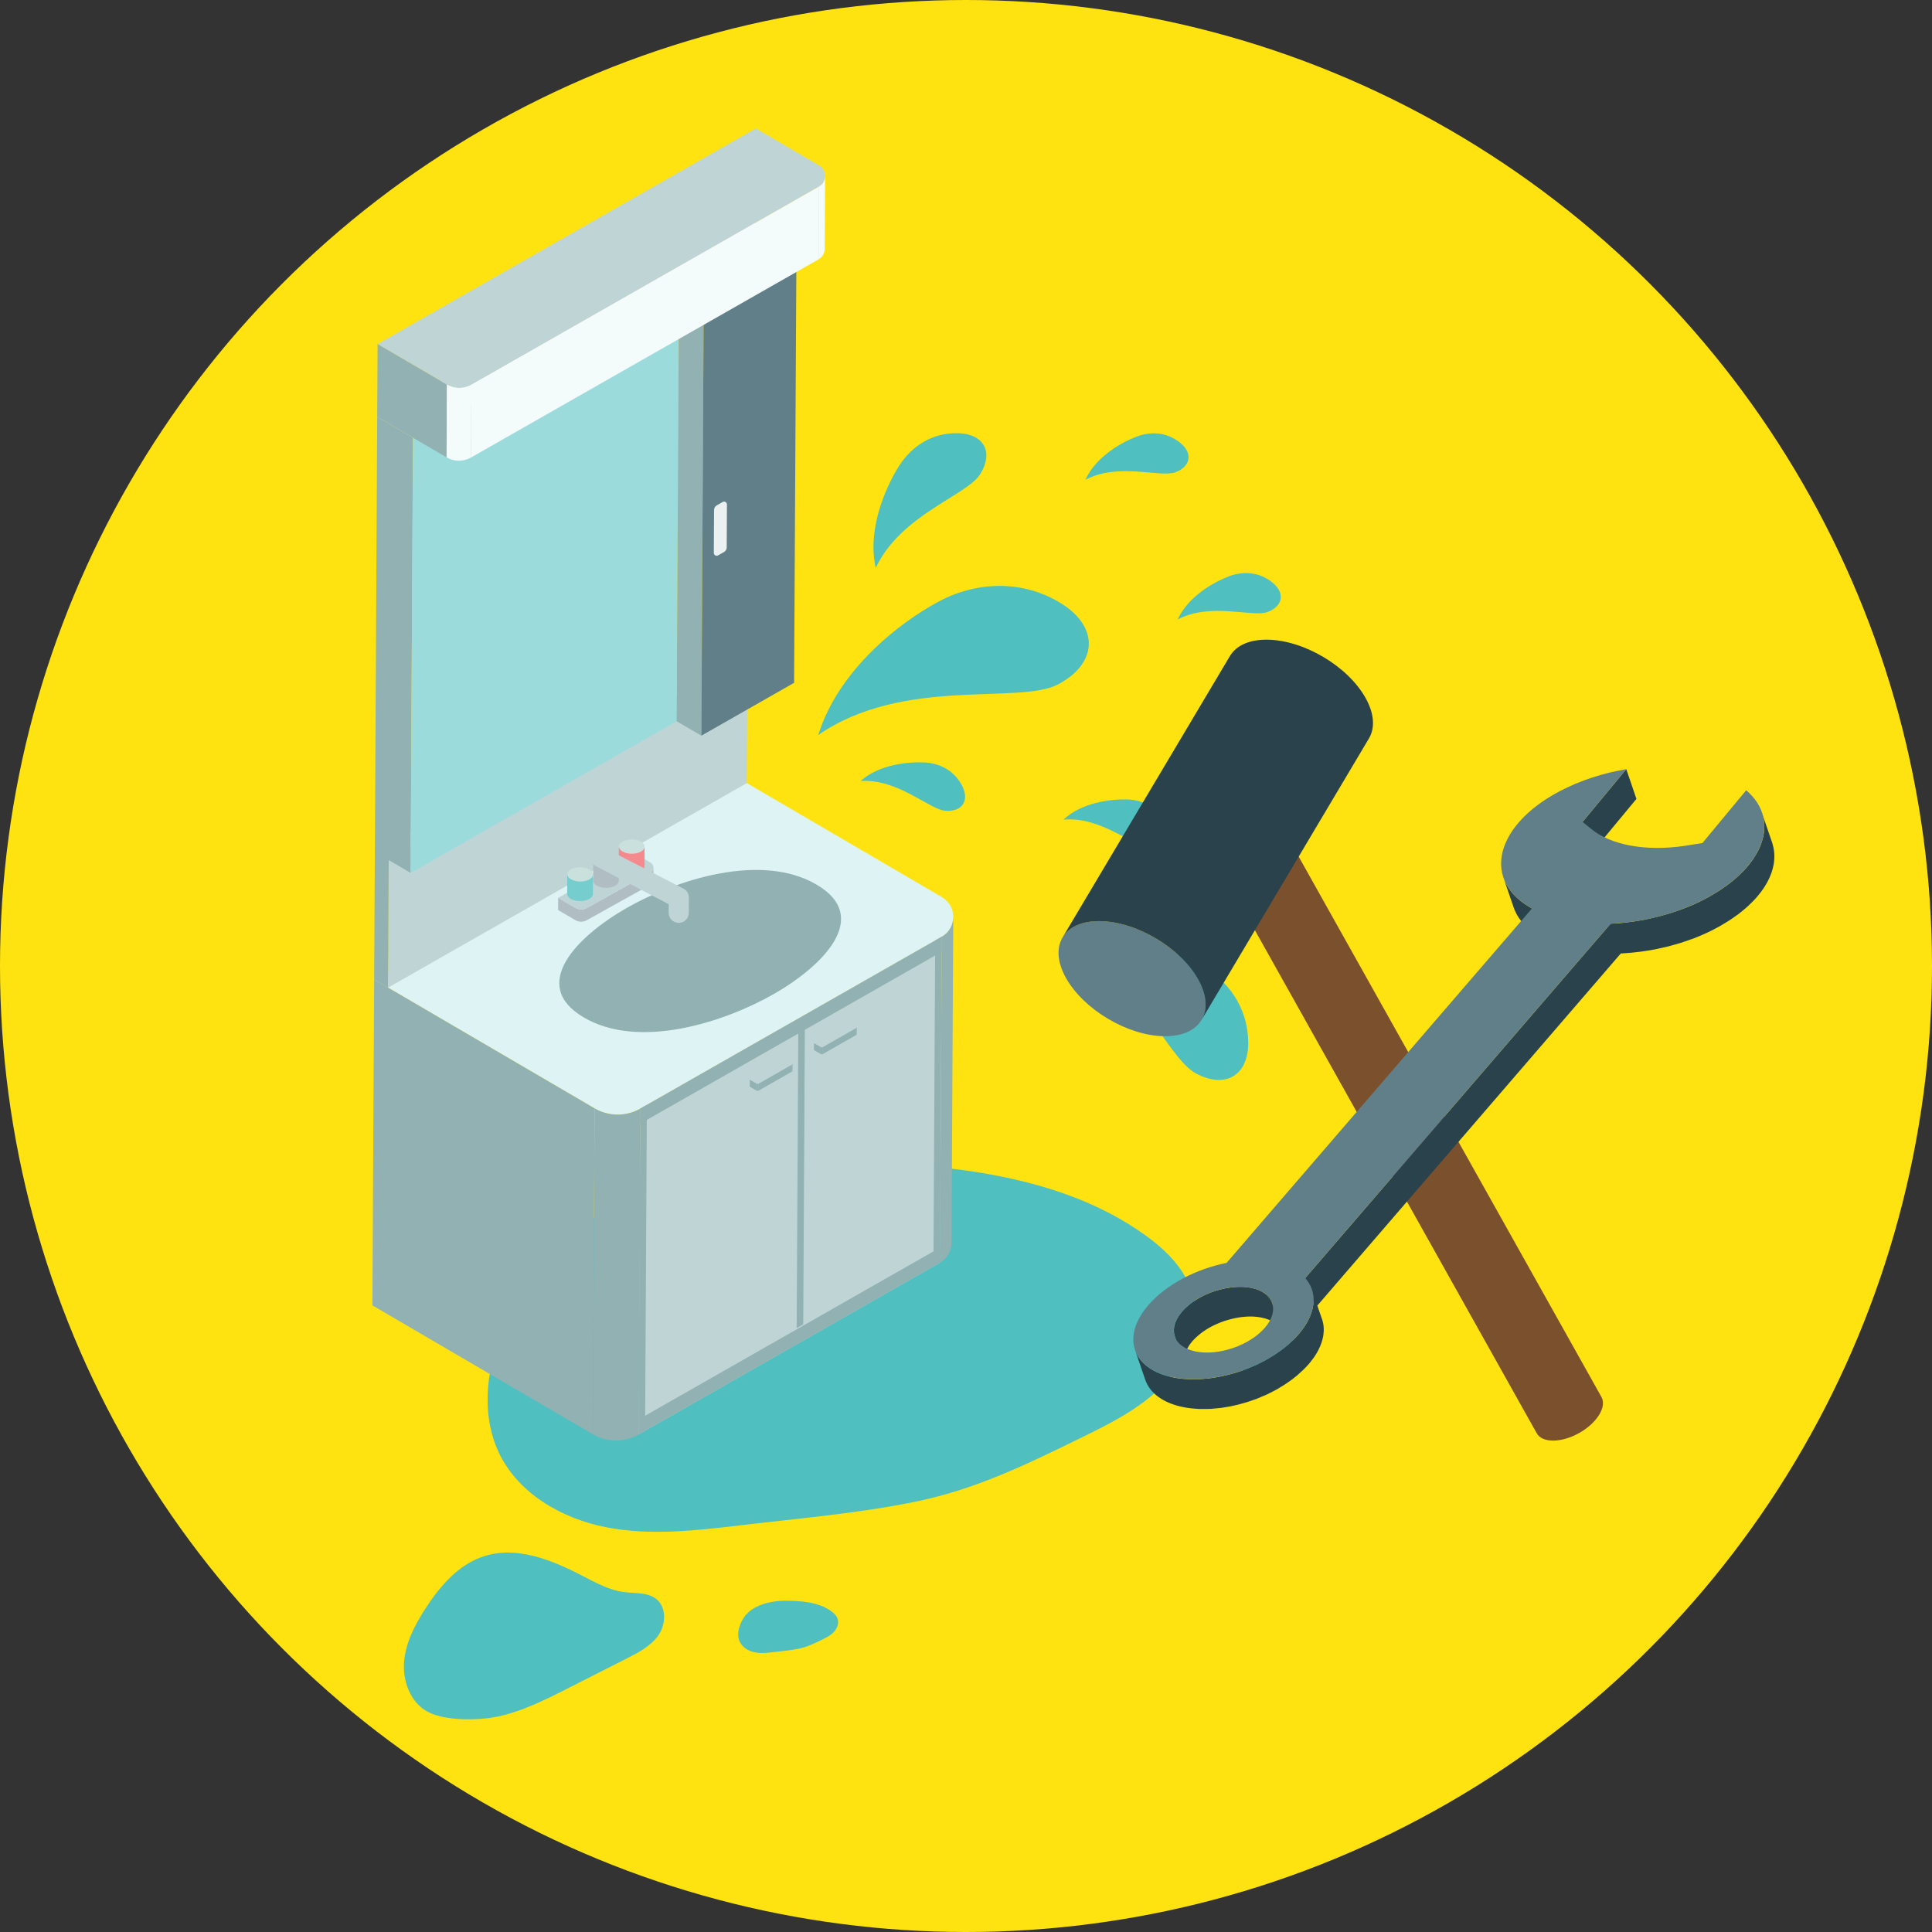 <svg width="214" height="214" viewBox="0 0 214 214" fill="none" xmlns="http://www.w3.org/2000/svg">
<rect x="0" y="0" width="214" height="214" fill="#333333" stroke="none"/>
<circle cx="107" cy="107" r="107" fill="#FFE311"/>
<mask id="mask0_8346_6517" style="mask-type:alpha" maskUnits="userSpaceOnUse" x="0" y="0" width="214" height="214">
<circle cx="107" cy="107" r="107" fill="#FF6666"/>
</mask>
<g mask="url(#mask0_8346_6517)">
<path d="M130.749 150.921C130.224 151.805 129.593 152.627 128.89 153.357C126.322 156.026 122.92 157.704 119.594 159.332C113.569 162.28 107.999 164.987 101.383 166.34C95.006 167.642 88.509 168.18 82.056 168.947C77.085 169.538 72.016 170.126 67.103 169.16C62.19 168.195 57.368 165.402 55.239 160.872C53.523 157.22 53.754 152.892 55.008 149.059C57.386 141.781 61.708 136.703 68.538 133.389C75.595 129.969 83.652 128.668 91.442 128.711C103.206 128.774 116.967 129.693 126.862 136.822C129.134 138.457 131.266 140.541 132.043 143.23C132.789 145.814 132.145 148.578 130.752 150.919L130.749 150.921Z" fill="#4FBFC0"/>
<path d="M92.609 180.445C92.534 180.571 92.444 180.686 92.346 180.788C91.984 181.165 91.504 181.402 91.032 181.633C90.18 182.049 89.394 182.432 88.46 182.624C87.559 182.808 86.641 182.885 85.73 182.993C85.028 183.076 84.312 183.159 83.618 183.024C82.924 182.888 82.243 182.493 81.941 181.852C81.699 181.335 81.732 180.725 81.908 180.184C82.245 179.155 82.854 178.438 83.819 177.97C84.816 177.486 85.953 177.303 87.055 177.309C88.717 177.318 90.66 177.447 92.059 178.454C92.379 178.684 92.682 178.98 92.791 179.36C92.896 179.726 92.805 180.115 92.609 180.445Z" fill="#4FBFC0"/>
<path d="M47.337 189.592C45.465 188.556 44.591 186.223 44.758 184.089C44.925 181.954 45.953 179.984 47.115 178.186C48.722 175.697 50.787 173.285 53.606 172.378C57.234 171.209 61.139 172.792 64.519 174.549C65.999 175.319 67.501 176.143 69.157 176.352C70.382 176.506 71.761 176.355 72.716 177.136C73.85 178.06 73.766 179.917 72.937 181.12C72.107 182.322 70.746 183.03 69.443 183.691C67.492 184.68 65.54 185.672 63.589 186.66C60.854 188.047 58.008 189.56 54.972 190.167C52.876 190.587 49.194 190.614 47.34 189.589L47.337 189.592Z" fill="#4FBFC0"/>
<path d="M143.462 151.916C142.875 152.41 142.179 152.769 141.439 152.967C141.078 153.063 140.707 153.103 140.341 153.166C139.915 153.24 139.45 153.154 139.018 153.18C138.642 153.202 138.249 152.966 138.03 152.67C137.685 152.208 137.636 151.582 137.734 151.014C137.948 149.761 138.846 148.648 140.026 148.173C141.207 147.701 142.626 147.882 143.645 148.64C143.975 148.886 144.273 149.201 144.408 149.591C144.695 150.434 144.143 151.341 143.462 151.916Z" fill="#4FBFC0"/>
<path d="M103.972 66.632C108.325 64.31 113.422 64.259 117.582 66.864C121.741 69.469 121.586 73.466 117.234 75.789C112.881 78.111 100.061 74.888 90.639 81.412C92.848 74.236 99.623 68.952 103.975 66.632L103.972 66.632Z" fill="#4FBFC0"/>
<path d="M99.533 51.693C101.026 49.298 103.396 47.885 106.204 47.987C109.01 48.092 110.074 50.117 108.581 52.51C107.087 54.903 99.812 56.971 97.002 62.894C96.047 58.704 98.039 54.084 99.533 51.691L99.533 51.693Z" fill="#4FBFC0"/>
<path d="M136.093 63.848C137.79 63.199 139.556 63.393 140.957 64.537C142.358 65.68 142.116 67.134 140.422 67.782C138.724 68.43 134.189 66.665 130.447 68.617C131.583 66.096 134.398 64.496 136.095 63.848L136.093 63.848Z" fill="#4FBFC0"/>
<path d="M140.605 88.203C142.408 88.434 143.87 89.441 144.563 91.11C145.256 92.781 144.356 93.946 142.556 93.716C140.753 93.485 137.593 89.783 133.372 89.731C135.567 88.047 138.805 87.972 140.605 88.203Z" fill="#4FBFC0"/>
<path d="M124.844 88.552C126.661 88.603 128.216 89.461 129.07 91.057C129.924 92.65 129.144 93.901 127.327 93.846C125.512 93.794 122.001 90.419 117.796 90.783C119.813 88.892 123.029 88.5 124.844 88.552Z" fill="#4FBFC0"/>
<path d="M125.875 48.37C127.572 47.721 129.339 47.915 130.74 49.059C132.14 50.203 131.898 51.656 130.204 52.304C128.507 52.952 123.971 51.187 120.229 53.139C121.365 50.617 124.18 49.018 125.878 48.37L125.875 48.37Z" fill="#4FBFC0"/>
<path d="M102.426 84.456C104.24 84.555 105.774 85.453 106.586 87.069C107.398 88.686 106.586 89.912 104.772 89.813C102.958 89.714 99.537 86.25 95.325 86.503C97.391 84.665 100.615 84.357 102.429 84.456L102.426 84.456Z" fill="#4FBFC0"/>
<path d="M132.814 106.787C136.115 108.585 138.182 111.626 138.261 115.363C138.343 119.104 135.734 120.675 132.433 118.877C129.134 117.079 125.816 107.567 117.721 104.298C123.215 102.7 129.512 104.986 132.814 106.784L132.814 106.787Z" fill="#4FBFC0"/>
<path d="M104.337 99.376L81.182 85.84L41.445 108.495L65.862 122.769C67.424 123.683 69.355 123.693 70.924 122.797L104.311 103.763C106.005 102.796 106.018 100.361 104.335 99.379L104.337 99.376Z" fill="#DEF3F3"/>
<path d="M65.861 122.77L41.444 108.495L41.249 144.592L65.665 158.866L65.861 122.77Z" fill="#91B1B3"/>
<path d="M70.923 122.797L104.312 103.763L104.117 139.859L70.728 158.893L70.923 122.797Z" fill="#BFD4D5"/>
<path d="M104.118 139.859C104.964 139.377 105.39 138.528 105.395 137.675L105.59 101.568C105.588 102.423 105.163 103.278 104.313 103.763L104.118 139.859Z" fill="#91B1B3"/>
<path d="M70.728 158.893L70.924 122.797C69.352 123.693 67.421 123.683 65.861 122.77L65.666 158.866C67.228 159.779 69.159 159.79 70.728 158.893Z" fill="#91B1B3"/>
<path d="M43.061 95.17L82.797 72.514L82.72 86.742L42.983 109.398L43.061 95.17Z" fill="#BFD4D5"/>
<path d="M41.521 94.27L43.059 95.17L82.796 72.514L81.257 71.614L41.521 94.27Z" fill="#FEE4CE"/>
<path d="M43.059 95.17L41.52 94.27L41.443 108.495L42.982 109.397L43.059 95.17Z" fill="#91B1B3"/>
<path d="M41.782 46.17L45.744 48.485L85.481 25.829L81.519 23.514L41.782 46.17Z" fill="#FDEFE3"/>
<path d="M45.744 48.485L41.782 46.17L41.521 94.37L45.483 96.687L45.744 48.485Z" fill="#91B1B3"/>
<path d="M45.744 48.485L45.483 96.687L74.946 79.888L75.208 31.686L45.744 48.485Z" fill="#9CDBDC"/>
<path d="M69.433 100.562C64.027 103.644 58.508 109.077 64.659 112.695C70.81 116.313 80.274 113.203 85.679 110.121C91.085 107.039 96.603 101.606 90.453 97.988C84.302 94.37 74.838 97.48 69.433 100.562Z" fill="#91B1B3"/>
<path d="M75.207 31.686L77.947 33.287L88.22 27.43L85.48 25.829L75.207 31.686Z" fill="#EBF1F1"/>
<path d="M77.948 33.287L75.208 31.686L74.947 79.888L77.686 81.489L77.948 33.287Z" fill="#91B1B3"/>
<path d="M77.947 33.287L88.221 27.43L87.959 75.633L77.686 81.489L77.947 33.287Z" fill="#617F88"/>
<path d="M79.392 55.976L80.046 55.604C80.257 55.484 80.522 55.638 80.52 55.88L80.495 60.632C80.493 60.845 80.379 61.039 80.195 61.145L79.54 61.518C79.329 61.638 79.065 61.484 79.066 61.242L79.092 56.49C79.093 56.277 79.207 56.083 79.392 55.976Z" fill="#EBF1F1"/>
<path d="M70.923 122.797L104.312 103.763L104.303 105.43L70.914 124.464L70.923 122.797Z" fill="#91B1B3"/>
<path d="M70.738 157.226L104.127 138.192L104.118 139.86L70.729 158.894L70.738 157.226Z" fill="#91B1B3"/>
<path d="M88.428 113.274L89.154 112.859L88.971 146.691L88.245 147.106L88.428 113.274Z" fill="#91B1B3"/>
<path d="M70.924 122.797L71.649 122.386L71.459 157.464L70.733 157.878L70.924 122.797Z" fill="#91B1B3"/>
<path d="M103.588 104.174L104.313 103.763L104.123 138.841L103.397 139.256L103.588 104.174Z" fill="#91B1B3"/>
<path d="M87.723 117.704L87.055 117.314L83.053 119.596L83.787 120.026C83.866 120.074 83.966 120.074 84.045 120.027L87.722 117.93C87.809 117.881 87.81 117.757 87.723 117.707L87.723 117.704Z" fill="#BFD4D5"/>
<path d="M83.788 120.024L83.054 119.596L83.049 120.364L83.784 120.794L83.788 120.024Z" fill="#91B1B3"/>
<path d="M84.045 120.025L87.722 117.928L87.718 118.698L84.041 120.795L84.045 120.025Z" fill="#91B1B3"/>
<path d="M87.719 118.698C87.761 118.675 87.785 118.63 87.785 118.586L87.789 117.815C87.789 117.86 87.768 117.902 87.723 117.928L87.719 118.698Z" fill="#91B1B3"/>
<path d="M84.041 120.795L84.045 120.025C83.966 120.072 83.866 120.071 83.787 120.023L83.783 120.794C83.862 120.842 83.962 120.842 84.041 120.795Z" fill="#91B1B3"/>
<path d="M94.835 113.656L94.167 113.266L90.165 115.548L90.899 115.978C90.978 116.025 91.078 116.026 91.157 115.979L94.834 113.882C94.921 113.832 94.922 113.709 94.835 113.658L94.835 113.656Z" fill="#BFD4D5"/>
<path d="M90.9 115.972L90.166 115.545L90.162 116.313L90.896 116.743L90.9 115.972Z" fill="#91B1B3"/>
<path d="M91.156 115.974L94.834 113.879L94.83 114.647L91.152 116.744L91.156 115.974Z" fill="#91B1B3"/>
<path d="M94.831 114.647C94.873 114.624 94.897 114.579 94.897 114.535L94.902 113.764C94.901 113.809 94.88 113.851 94.835 113.877L94.831 114.647Z" fill="#91B1B3"/>
<path d="M91.154 116.745L91.158 115.974C91.079 116.021 90.979 116.02 90.9 115.973L90.896 116.743C90.975 116.791 91.075 116.791 91.154 116.745Z" fill="#91B1B3"/>
<path d="M72.059 96.639L65.002 100.575C64.612 100.799 64.131 100.797 63.743 100.568L61.826 99.448L61.819 100.803L63.735 101.923C64.123 102.151 64.605 102.154 64.995 101.93L72.052 97.994C72.263 97.874 72.369 97.662 72.371 97.451L72.378 96.094C72.377 96.307 72.27 96.52 72.059 96.639Z" fill="#B0BEC3"/>
<path d="M72.065 95.551L70.46 94.614L61.826 99.451L63.743 100.571C64.131 100.799 64.612 100.802 65.002 100.578L72.059 96.642C72.481 96.402 72.484 95.797 72.065 95.551Z" fill="#BFD4D5"/>
<path d="M65.683 96.854C65.681 97.291 65.04 97.64 64.254 97.636C63.467 97.631 62.83 97.275 62.833 96.839C62.835 96.402 63.476 96.053 64.262 96.058C65.049 96.062 65.686 96.418 65.683 96.854Z" fill="#CAE0DD"/>
<path d="M62.823 99.011L62.835 96.839C62.833 97.276 63.47 97.632 64.256 97.636C65.042 97.64 65.683 97.291 65.686 96.855L65.674 99.027C65.671 99.463 65.031 99.812 64.244 99.808C63.458 99.804 62.821 99.448 62.823 99.011Z" fill="#76CDCE"/>
<path d="M71.398 93.777C71.396 94.213 70.755 94.562 69.969 94.558C69.182 94.554 68.545 94.198 68.547 93.761C68.55 93.325 69.191 92.976 69.977 92.98C70.763 92.984 71.4 93.34 71.398 93.777Z" fill="#CAE0DD"/>
<path d="M68.536 95.933L68.548 93.761C68.546 94.198 69.183 94.554 69.969 94.558C70.755 94.562 71.396 94.213 71.398 93.777L71.387 95.949C71.384 96.385 70.743 96.734 69.957 96.73C69.171 96.726 68.534 96.37 68.536 95.933Z" fill="#F58A8E"/>
<path d="M68.558 95.224C68.556 95.66 67.915 96.009 67.129 96.005C66.342 96.001 65.705 95.645 65.708 95.208C65.71 94.772 66.351 94.423 67.137 94.427C67.924 94.431 68.561 94.787 68.558 95.224Z" fill="#CAE0DD"/>
<path d="M65.695 97.546L65.708 95.211C65.706 95.648 66.343 96.003 67.129 96.008C67.915 96.012 68.556 95.663 68.559 95.227L68.546 97.562C68.544 97.998 67.903 98.347 67.116 98.343C66.33 98.339 65.693 97.983 65.695 97.546Z" fill="#B0BEC3"/>
<path d="M75.175 102.224C74.557 102.221 74.06 101.718 74.063 101.1L74.068 100.153L65.936 95.896C65.369 95.654 65.104 94.997 65.347 94.43C65.589 93.864 66.245 93.599 66.812 93.841L75.627 98.389C76.042 98.565 76.308 98.974 76.305 99.424L76.296 101.115C76.293 101.733 75.79 102.23 75.172 102.227L75.175 102.224Z" fill="#BFD4D5"/>
<path d="M90.725 18.325L83.718 14.226L41.825 38.112L49.51 42.603C50.343 43.092 51.377 43.097 52.216 42.618L90.715 20.669C91.62 20.153 91.627 18.851 90.728 18.325L90.725 18.325Z" fill="#BFD4D5"/>
<path d="M49.51 42.603L41.825 38.112L41.782 46.17L49.466 50.662L49.51 42.603Z" fill="#91B1B3"/>
<path d="M52.217 42.618L90.714 20.668L90.67 28.727L52.173 50.676L52.217 42.618Z" fill="#F3FBFB"/>
<path d="M90.67 28.726C91.121 28.468 91.349 28.014 91.352 27.559L91.396 19.497C91.393 19.954 91.167 20.41 90.713 20.668L90.67 28.726Z" fill="#F3FBFB"/>
<path d="M52.172 50.675L52.216 42.618C51.377 43.097 50.343 43.092 49.51 42.603L49.466 50.661C50.3 51.149 51.333 51.155 52.172 50.675Z" fill="#F3FBFB"/>
<path d="M121.848 102.027C125.899 102.079 130.767 104.975 132.727 108.496C134.687 112.017 132.994 114.829 128.943 114.777C124.896 114.725 120.023 111.828 118.063 108.307C116.104 104.786 117.797 101.974 121.848 102.027Z" fill="#617F88"/>
<path d="M138.848 94.361C140.827 93.252 141.934 91.465 141.321 90.369C140.707 89.274 138.605 89.284 136.625 90.393C134.646 91.502 133.539 93.29 134.152 94.385C134.766 95.481 136.869 95.47 138.848 94.361Z" fill="#9E7F64"/>
<path d="M170.217 158.756L134.152 94.385C134.767 95.482 136.869 95.47 138.848 94.361C140.827 93.252 141.936 91.465 141.321 90.369L177.386 154.739C178 155.835 176.892 157.622 174.913 158.731C172.934 159.84 170.831 159.852 170.217 158.756Z" fill="#7B502C"/>
<path d="M151.637 81.786L133.098 112.963C133.772 111.826 133.701 110.251 132.726 108.5C130.766 104.979 125.896 102.081 121.846 102.03C119.816 102.005 118.379 102.697 117.697 103.838L136.237 72.661C136.919 71.52 138.356 70.828 140.386 70.854C144.437 70.906 149.306 73.802 151.266 77.323C152.24 79.074 152.311 80.653 151.637 81.786Z" fill="#2A424B"/>
<path d="M180.137 85.2L175.291 91.045L176.42 94.334L181.262 88.491L180.137 85.2Z" fill="#2A424B"/>
<path d="M169.957 103.38C170.226 103.571 170.514 103.751 170.82 103.917L169.691 100.627C169.086 100.29 168.54 99.91 168.065 99.478C167.312 98.791 166.803 98.023 166.527 97.211L167.656 100.501C167.938 101.315 168.441 102.08 169.194 102.768C169.431 102.984 169.687 103.189 169.957 103.38Z" fill="#2A424B"/>
<path d="M195.327 90.579C195.335 90.617 195.339 90.652 195.347 90.689C195.381 90.867 195.402 91.045 195.415 91.226C195.419 91.238 195.42 91.251 195.42 91.265C195.431 91.455 195.428 91.641 195.418 91.834C195.415 91.876 195.415 91.917 195.411 91.959C195.396 92.149 195.371 92.338 195.337 92.526C195.331 92.56 195.32 92.595 195.314 92.629C195.281 92.794 195.235 92.963 195.184 93.13C195.169 93.176 195.157 93.221 195.141 93.267C195.075 93.466 195 93.668 194.912 93.87C194.912 93.87 194.909 93.875 194.907 93.881C194.819 94.083 194.716 94.281 194.605 94.482C194.582 94.521 194.562 94.555 194.54 94.595C194.426 94.788 194.308 94.982 194.177 95.177C194.167 95.189 194.158 95.201 194.15 95.217C194.02 95.402 193.88 95.586 193.733 95.773C193.707 95.804 193.682 95.835 193.657 95.867C193.492 96.068 193.32 96.263 193.13 96.46C193.106 96.482 193.084 96.507 193.06 96.529C192.897 96.699 192.725 96.867 192.543 97.033C192.475 97.097 192.405 97.158 192.336 97.218C192.19 97.345 192.045 97.472 191.889 97.598C191.808 97.662 191.728 97.731 191.642 97.797C191.518 97.894 191.392 97.987 191.262 98.082C191.079 98.217 190.886 98.352 190.688 98.484C190.571 98.564 190.453 98.641 190.331 98.72C190.117 98.857 189.896 98.988 189.67 99.12C189.554 99.187 189.447 99.256 189.324 99.321C188.968 99.517 188.601 99.711 188.219 99.898C187.847 100.076 187.471 100.242 187.092 100.4C187.04 100.418 186.993 100.439 186.942 100.461C186.692 100.561 186.441 100.657 186.188 100.749C185.931 100.843 185.675 100.936 185.41 101.019C185.232 101.08 185.053 101.137 184.873 101.191C184.6 101.276 184.328 101.352 184.055 101.424C183.886 101.469 183.721 101.517 183.551 101.558C183.189 101.647 182.824 101.728 182.457 101.805C182.356 101.827 182.261 101.851 182.16 101.872C182.113 101.879 182.071 101.889 182.024 101.897C181.689 101.958 181.356 102.015 181.024 102.062C180.942 102.072 180.861 102.087 180.779 102.097C180.401 102.151 180.027 102.195 179.651 102.23C179.616 102.233 179.581 102.236 179.542 102.241C179.16 102.273 178.777 102.302 178.398 102.316L144.566 141.577L145.479 144.241C145.472 144.338 145.473 144.433 145.461 144.528C145.457 144.556 145.453 144.584 145.449 144.613C145.422 144.794 145.386 144.978 145.333 145.163C145.324 145.189 145.316 145.219 145.307 145.245C145.257 145.415 145.195 145.586 145.124 145.76C145.112 145.791 145.1 145.822 145.088 145.853C145.005 146.044 144.906 146.241 144.798 146.437C144.781 146.465 144.768 146.492 144.75 146.521C144.641 146.712 144.517 146.904 144.384 147.095C144.367 147.123 144.345 147.149 144.323 147.179C144.177 147.383 144.017 147.587 143.84 147.793C143.67 147.992 143.487 148.182 143.299 148.369C143.248 148.418 143.197 148.467 143.147 148.516C142.973 148.68 142.8 148.844 142.614 148.999C142.59 149.021 142.566 149.043 142.54 149.06C142.341 149.229 142.134 149.386 141.922 149.545C141.775 149.655 141.621 149.758 141.468 149.865C141.352 149.946 141.239 150.025 141.121 150.102C140.959 150.208 140.79 150.307 140.621 150.406C140.498 150.48 140.379 150.553 140.254 150.623C140.2 150.651 140.151 150.677 140.099 150.709C139.885 150.823 139.671 150.934 139.454 151.04C139.393 151.071 139.327 151.102 139.265 151.133C139.14 151.189 139.01 151.244 138.881 151.302C138.67 151.397 138.454 151.49 138.235 151.575C138.097 151.632 137.956 151.681 137.816 151.734C137.638 151.795 137.458 151.862 137.279 151.919C137.13 151.971 136.978 152.014 136.828 152.062C136.659 152.111 136.491 152.16 136.322 152.205C136.164 152.246 136.011 152.286 135.857 152.325C135.687 152.366 135.52 152.406 135.35 152.438C135.198 152.468 135.046 152.498 134.893 152.528C134.71 152.56 134.527 152.591 134.342 152.619C134.197 152.642 134.054 152.66 133.911 152.678C133.69 152.705 133.47 152.722 133.251 152.74C133.109 152.748 132.966 152.766 132.827 152.769C132.752 152.772 132.675 152.772 132.599 152.775C132.375 152.781 132.155 152.784 131.937 152.779C131.873 152.778 131.81 152.777 131.746 152.777C131.545 152.77 131.345 152.753 131.149 152.735C131.052 152.728 130.955 152.721 130.862 152.713C130.575 152.681 130.29 152.64 130.014 152.586C127.701 152.14 126.231 151.009 125.729 149.548L126.859 152.838C127.36 154.299 128.83 155.43 131.143 155.876C131.419 155.929 131.704 155.971 131.991 156.002C132.085 156.015 132.185 156.016 132.278 156.025C132.446 156.039 132.615 156.057 132.789 156.065C132.817 156.069 132.848 156.067 132.875 156.067C132.939 156.067 133.002 156.068 133.066 156.068C133.284 156.074 133.506 156.074 133.728 156.065C133.804 156.061 133.881 156.062 133.956 156.058C134.009 156.054 134.059 156.054 134.109 156.055C134.198 156.052 134.292 156.037 134.38 156.029C134.6 156.012 134.819 155.995 135.04 155.968C135.101 155.96 135.159 155.958 135.216 155.952C135.302 155.94 135.387 155.925 135.477 155.912C135.662 155.884 135.842 155.857 136.024 155.822C136.097 155.81 136.171 155.802 136.246 155.785C136.327 155.771 136.405 155.748 136.485 155.73C136.653 155.694 136.825 155.657 136.992 155.618C137.071 155.599 137.152 155.585 137.234 155.561C137.308 155.54 137.382 155.519 137.456 155.498C137.626 155.453 137.794 155.403 137.962 155.354C138.047 155.325 138.132 155.309 138.216 155.28C138.281 155.258 138.349 155.234 138.414 155.211C138.591 155.15 138.773 155.087 138.95 155.026C139.039 154.995 139.128 154.964 139.217 154.934C139.269 154.916 139.319 154.889 139.37 154.867C139.589 154.782 139.801 154.691 140.016 154.594C140.102 154.555 140.19 154.525 140.276 154.486C140.319 154.466 140.357 154.444 140.396 154.426C140.462 154.395 140.523 154.364 140.585 154.334C140.801 154.228 141.016 154.117 141.229 154.003C141.283 153.975 141.332 153.949 141.385 153.917C141.411 153.903 141.434 153.891 141.461 153.877C141.559 153.821 141.656 153.76 141.752 153.7C141.921 153.601 142.09 153.502 142.252 153.396C142.37 153.319 142.486 153.238 142.603 153.157C142.757 153.054 142.91 152.947 143.057 152.837C143.089 152.813 143.122 152.792 143.154 152.768C143.334 152.633 143.506 152.492 143.675 152.353C143.699 152.331 143.723 152.309 143.747 152.287C143.931 152.128 144.11 151.967 144.28 151.805C144.331 151.755 144.381 151.706 144.432 151.657C144.62 151.47 144.803 151.28 144.974 151.081C145.009 151.042 145.044 150.998 145.076 150.96C145.213 150.795 145.337 150.631 145.456 150.467C145.478 150.437 145.496 150.413 145.518 150.383C145.654 150.191 145.774 150.001 145.884 149.809C145.901 149.781 145.918 149.752 145.931 149.725C145.95 149.687 145.974 149.652 145.992 149.614C146.077 149.453 146.149 149.297 146.217 149.143C146.229 149.112 146.241 149.08 146.253 149.049C146.291 148.95 146.334 148.854 146.368 148.756C146.393 148.685 146.413 148.61 146.436 148.534C146.445 148.509 146.453 148.479 146.462 148.453C146.5 148.314 146.533 148.176 146.559 148.04C146.566 147.997 146.572 147.95 146.58 147.906C146.584 147.878 146.587 147.85 146.591 147.821C146.61 147.679 146.623 147.535 146.628 147.393C146.63 147.361 146.627 147.326 146.626 147.295C146.625 147.268 146.625 147.241 146.626 147.218C146.622 147.075 146.617 146.932 146.596 146.79C146.591 146.765 146.586 146.735 146.581 146.709C146.577 146.684 146.573 146.658 146.57 146.637C146.542 146.492 146.511 146.35 146.468 146.211C146.458 146.183 146.448 146.155 146.437 146.123L145.915 144.614L179.533 105.608C179.653 105.603 179.769 105.598 179.888 105.589C180.149 105.575 180.412 105.552 180.675 105.529C180.71 105.526 180.745 105.523 180.78 105.52C181.096 105.492 181.412 105.454 181.728 105.413C181.788 105.406 181.848 105.394 181.908 105.387C181.991 105.376 182.071 105.362 182.154 105.351C182.489 105.303 182.822 105.247 183.157 105.185C183.204 105.178 183.246 105.168 183.293 105.16C183.309 105.155 183.327 105.153 183.348 105.15C183.429 105.136 183.511 105.112 183.592 105.098C183.954 105.022 184.319 104.941 184.681 104.852C184.727 104.84 184.778 104.832 184.824 104.82C184.944 104.788 185.066 104.75 185.186 104.718C185.459 104.646 185.733 104.564 186.004 104.484C186.076 104.459 186.148 104.444 186.222 104.423C186.326 104.386 186.431 104.35 186.536 104.314C186.794 104.225 187.052 104.135 187.315 104.044C187.407 104.012 187.5 103.98 187.597 103.947C187.757 103.887 187.914 103.819 188.072 103.755C188.121 103.738 188.172 103.716 188.219 103.695C188.483 103.586 188.743 103.474 188.999 103.353C189.116 103.299 189.229 103.247 189.344 103.189C189.727 103.002 190.094 102.812 190.45 102.612C190.48 102.597 190.515 102.58 190.541 102.562C190.628 102.514 190.708 102.459 190.792 102.412C191.017 102.28 191.238 102.15 191.452 102.012C191.574 101.934 191.692 101.857 191.809 101.776C192.007 101.644 192.196 101.511 192.383 101.374C192.445 101.33 192.514 101.284 192.576 101.24C192.64 101.19 192.7 101.142 192.759 101.09C192.845 101.025 192.926 100.96 193.007 100.892C193.162 100.766 193.307 100.639 193.453 100.512C193.522 100.452 193.596 100.39 193.66 100.327C193.838 100.162 194.01 99.994 194.173 99.825C194.197 99.803 194.219 99.777 194.243 99.755C194.409 99.58 194.569 99.403 194.715 99.226C194.735 99.206 194.75 99.183 194.766 99.163C194.791 99.132 194.816 99.101 194.842 99.069C194.991 98.887 195.129 98.699 195.259 98.514C195.268 98.502 195.278 98.49 195.287 98.477C195.418 98.283 195.538 98.093 195.65 97.895C195.673 97.856 195.693 97.822 195.715 97.783C195.735 97.749 195.755 97.715 195.775 97.681C195.862 97.515 195.944 97.347 196.017 97.181C196.094 97.01 196.158 96.844 196.217 96.674C196.228 96.643 196.235 96.609 196.247 96.578C196.262 96.532 196.274 96.487 196.29 96.442C196.34 96.275 196.386 96.106 196.419 95.941C196.425 95.907 196.436 95.872 196.442 95.838C196.446 95.823 196.45 95.808 196.454 95.793C196.488 95.619 196.504 95.442 196.521 95.269C196.524 95.227 196.528 95.185 196.527 95.144C196.531 95.089 196.535 95.038 196.539 94.982C196.541 94.846 196.54 94.711 196.533 94.573C196.529 94.561 196.529 94.548 196.528 94.534C196.522 94.424 196.511 94.315 196.495 94.203C196.485 94.134 196.47 94.067 196.46 93.998C196.452 93.96 196.449 93.925 196.44 93.888C196.409 93.731 196.369 93.578 196.324 93.422C196.31 93.382 196.298 93.345 196.284 93.305L195.155 90.015C195.22 90.205 195.27 90.4 195.311 90.598L195.327 90.579Z" fill="#2A424B"/>
<path d="M131.168 150.985C131.161 150.938 131.16 150.884 131.157 150.836C131.151 150.779 131.148 150.717 131.146 150.659C131.146 150.609 131.151 150.558 131.156 150.506C131.161 150.442 131.165 150.377 131.178 150.309C131.184 150.262 131.199 150.212 131.209 150.163C131.227 150.085 131.246 150.01 131.268 149.93C131.284 149.884 131.3 149.838 131.319 149.791C131.359 149.682 131.407 149.575 131.464 149.465C131.483 149.427 131.5 149.385 131.522 149.346C131.558 149.279 131.599 149.215 131.64 149.151C131.674 149.094 131.709 149.037 131.747 148.979C131.793 148.913 131.846 148.845 131.896 148.783C131.95 148.715 131.999 148.648 132.056 148.578C132.185 148.43 132.329 148.285 132.475 148.145C132.515 148.104 132.56 148.065 132.606 148.027C132.723 147.923 132.845 147.818 132.973 147.719C133.02 147.685 133.062 147.648 133.109 147.614C133.192 147.553 133.276 147.497 133.359 147.437C133.42 147.393 133.486 147.348 133.549 147.308C133.637 147.25 133.731 147.195 133.825 147.14C133.89 147.104 133.949 147.066 134.013 147.03C134.202 146.924 134.398 146.824 134.597 146.733C134.658 146.703 134.721 146.676 134.785 146.65C134.903 146.6 135.02 146.546 135.139 146.5C135.216 146.474 135.295 146.442 135.37 146.411C135.467 146.378 135.568 146.343 135.665 146.309C135.745 146.281 135.83 146.252 135.914 146.232C136.006 146.2 136.098 146.178 136.193 146.153C136.279 146.128 136.363 146.108 136.45 146.087C136.542 146.064 136.639 146.045 136.73 146.022C136.815 146.006 136.899 145.986 136.984 145.97C137.086 145.953 137.184 145.937 137.287 145.92C137.369 145.909 137.446 145.896 137.524 145.887C137.645 145.872 137.768 145.862 137.886 145.852C137.953 145.847 138.023 145.841 138.089 145.836C138.306 145.824 138.522 145.822 138.736 145.829C138.842 145.833 138.944 145.843 139.051 145.851C139.102 145.856 139.158 145.859 139.213 145.863C139.373 145.88 139.529 145.902 139.68 145.932C140.956 146.176 141.768 146.799 142.043 147.607L140.914 144.317C140.636 143.514 139.829 142.891 138.55 142.642C138.396 142.614 138.244 142.59 138.084 142.573C138.033 142.568 137.977 142.565 137.922 142.561C137.829 142.553 137.736 142.545 137.644 142.54C137.636 142.543 137.621 142.539 137.613 142.542C137.402 142.534 137.186 142.536 136.965 142.549C136.947 142.551 136.928 142.548 136.911 142.55C136.862 142.553 136.811 142.562 136.763 142.565C136.644 142.575 136.521 142.585 136.4 142.6C136.369 142.602 136.334 142.605 136.304 142.611C136.257 142.618 136.21 142.625 136.163 142.633C136.065 142.649 135.961 142.662 135.86 142.683C135.818 142.693 135.778 142.694 135.74 142.702C135.698 142.712 135.652 142.723 135.611 142.733C135.518 142.752 135.422 142.776 135.331 142.799C135.285 142.81 135.242 142.816 135.196 142.827C135.156 142.841 135.115 142.855 135.072 142.861C134.977 142.885 134.887 142.912 134.792 142.94C134.748 142.955 134.697 142.964 134.653 142.979C134.616 142.992 134.58 143.004 134.544 143.017C134.443 143.052 134.346 143.085 134.249 143.119C134.201 143.135 134.152 143.152 134.104 143.169C134.076 143.179 134.049 143.192 134.021 143.202C133.901 143.248 133.784 143.302 133.666 143.352C133.619 143.373 133.571 143.389 133.524 143.41C133.508 143.416 133.497 143.424 133.482 143.434C133.283 143.525 133.088 143.624 132.898 143.73C132.89 143.733 132.878 143.737 132.872 143.744C132.819 143.776 132.767 143.808 132.711 143.841C132.617 143.896 132.523 143.951 132.435 144.008C132.368 144.05 132.306 144.094 132.244 144.137C132.16 144.194 132.077 144.254 131.994 144.314C131.977 144.329 131.958 144.34 131.939 144.351C131.911 144.375 131.883 144.398 131.855 144.421C131.726 144.52 131.603 144.621 131.487 144.729C131.442 144.767 131.398 144.81 131.356 144.847C131.207 144.989 131.067 145.132 130.938 145.281C130.922 145.3 130.902 145.32 130.887 145.343C130.848 145.388 130.815 145.436 130.778 145.485C130.729 145.551 130.674 145.616 130.629 145.681C130.59 145.739 130.556 145.796 130.518 145.855C130.476 145.919 130.435 145.983 130.4 146.049C130.39 146.061 130.382 146.078 130.377 146.089C130.364 146.116 130.355 146.141 130.342 146.169C130.285 146.279 130.24 146.384 130.197 146.494C130.188 146.52 130.173 146.543 130.167 146.563C130.156 146.585 130.155 146.608 130.15 146.632C130.126 146.708 130.104 146.788 130.09 146.865C130.084 146.899 130.072 146.93 130.066 146.964C130.062 146.979 130.064 146.996 130.06 147.011C130.051 147.077 130.046 147.142 130.038 147.209C130.033 147.246 130.028 147.284 130.027 147.321C130.027 147.334 130.031 147.346 130.03 147.356C130.028 147.415 130.035 147.476 130.041 147.532C130.046 147.571 130.042 147.613 130.047 147.652C130.049 147.661 130.054 147.673 130.056 147.681C130.064 147.741 130.079 147.799 130.095 147.857C130.107 147.893 130.108 147.934 130.122 147.974C130.127 147.99 130.133 148.006 130.139 148.023L131.268 151.312C131.25 151.26 131.24 151.205 131.225 151.151C131.21 151.093 131.194 151.035 131.187 150.974L131.168 150.985Z" fill="#2A424B"/>
<path d="M193.418 87.531C197.494 91.012 195.168 96.545 188.219 99.888C185.139 101.374 181.673 102.176 178.408 102.307L144.576 141.568C145.987 143.153 145.834 145.478 143.85 147.785C140.809 151.316 134.61 153.461 130.013 152.572C125.411 151.685 124.149 148.103 127.194 144.57C129.183 142.265 132.51 140.55 135.861 139.887L169.693 100.626C169.089 100.289 168.542 99.909 168.068 99.477C164.432 96.147 166.481 90.949 172.745 87.649C175.044 86.438 177.594 85.623 180.138 85.199L175.296 91.042L176.307 91.862C177.36 92.713 178.811 93.317 180.499 93.641C182.337 93.994 184.455 94.02 186.641 93.683L188.569 93.382L193.422 87.53L193.418 87.531ZM140.106 147.066C141.785 145.117 141.089 143.145 138.553 142.654C136.017 142.164 132.601 143.345 130.926 145.293C129.248 147.242 129.944 149.214 132.48 149.705C135.016 150.196 138.432 149.014 140.106 147.066Z" fill="#617F88"/>
</g>
</svg>

